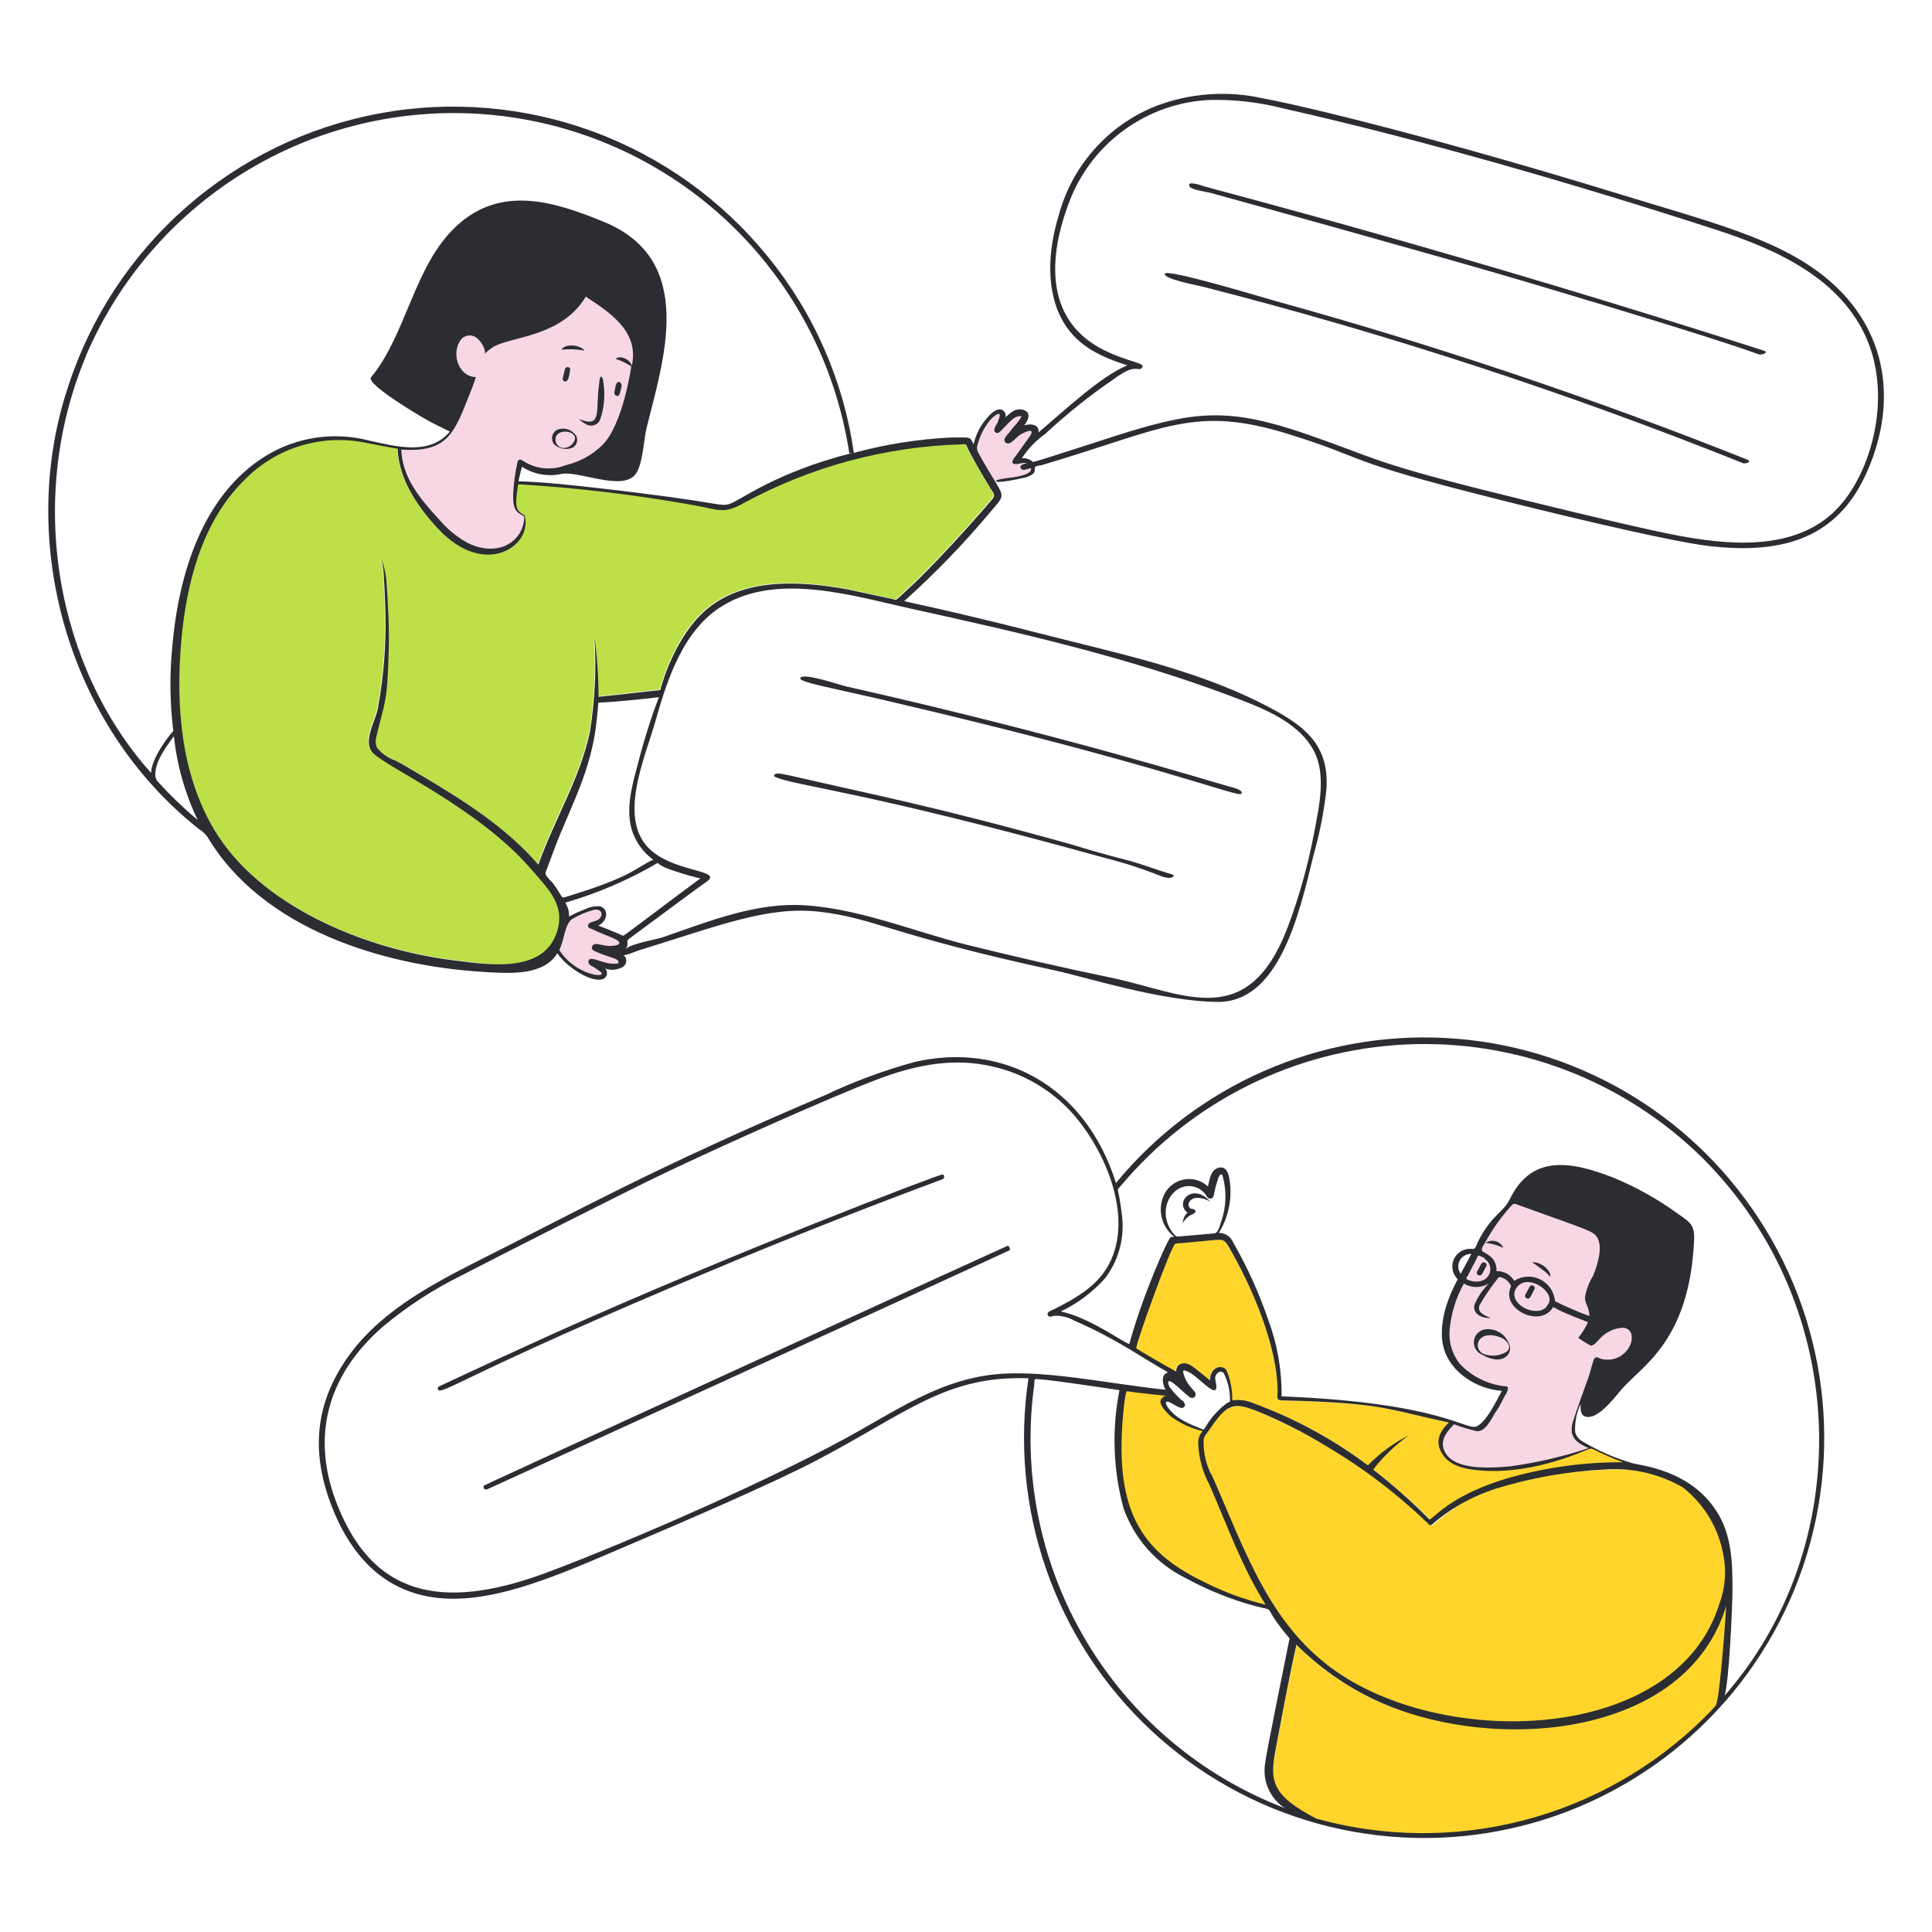 <?xml version="1.0" encoding="UTF-8"?> <svg xmlns="http://www.w3.org/2000/svg" width="145" height="145" viewBox="0 0 145 145" fill="none"><path d="M120.712 92.8L113.643 90.081L112.737 90.987L111.83 91.894L110.924 93.706L109.655 95.881L108.93 97.512L108.387 99.506L108.568 101.137L109.474 102.587L110.38 103.312L111.649 104.037L112.918 104.219L111.83 106.212L110.924 107.3L108.93 106.756L107.843 107.662L108.205 109.475L111.649 110.744L119.805 108.931L118.537 108.206L118.174 107.662V106.394L118.718 105.125L119.08 105.306L123.249 100.956L120.712 92.8Z" fill="#F7D7E4"></path><path d="M46.219 21.206C42.473 21.991 34.873 23.635 34.438 23.925L33.532 27.006L34.075 31.719L33.713 32.444L32.988 33.169L31.9 33.531L30.813 33.712L29.907 33.531L29.725 33.712L30.631 37.519L35.706 41.869L38.788 41.144L39.875 38.606L38.788 36.975L38.969 34.619L39.875 35.162L41.507 35.344L46.219 34.981L48.938 25.737L46.219 21.206Z" fill="#F7D7E4"></path><path d="M73.589 32.444L73.226 33.712L74.495 36.25L74.857 36.069L75.945 35.887L77.214 35.706L77.576 35.344V34.981L77.032 34.619L76.489 34.437L76.67 34.075L77.576 32.987L77.757 32.262L77.395 32.081H76.489L77.032 31.537V31.175L76.67 30.994H76.307L75.945 31.175L75.039 31.9L75.22 31.356L75.039 30.994H74.676L73.951 31.719L73.589 32.444Z" fill="#F7D7E4"></path><path d="M43.682 68.512L42.414 69.056L42.051 70.325L41.87 71.412L43.139 72.681L44.589 73.406L45.314 73.225V72.862V72.5L45.857 72.681L46.582 72.319V71.956V71.412L46.764 70.506L44.407 69.419H44.589L45.132 68.875L45.314 68.512L44.951 68.15L43.682 68.512Z" fill="#F7D7E4"></path><path d="M74.288 36.61C74.425 36.828 74.679 37.089 74.498 37.335C74.317 37.581 70.938 41.489 68.553 43.751C68.517 43.795 67.263 44.969 67.212 44.977C67.126 44.981 67.041 44.964 66.965 44.926C66.82 44.889 64.341 44.367 63.601 44.201C59.976 43.541 55.721 43.302 52.9 45.774C50.725 47.673 49.703 50.958 49.514 51.748C48.724 51.835 46.614 52.081 44.874 52.255C44.873 50.772 44.774 49.289 44.577 47.819C44.719 50.175 44.602 52.541 44.229 54.873C43.504 58.36 41.569 61.456 40.358 64.856C37.907 62.029 34.724 60.02 31.535 58.135C30.904 57.766 30.28 57.374 29.635 57.041C29.101 56.858 28.627 56.532 28.265 56.098C28.033 55.714 28.214 55.206 28.308 54.807C28.801 52.691 29.033 52.778 29.128 48.688C29.178 46.992 29.07 45.179 28.946 43.44C28.882 42.87 28.74 42.311 28.526 41.779C28.779 42.555 28.765 43.229 28.866 45.455C28.967 48.044 28.777 50.636 28.301 53.184C28.127 54.083 27.148 55.641 27.939 56.468C28.953 57.548 35.885 60.622 39.828 65.211C41.032 66.618 42.659 67.962 42.05 69.963C41.035 73.312 36.349 72.309 33.746 72.004C27.351 71.156 19.471 68.01 16.012 62.203C13.504 57.961 13.141 52.799 13.562 48.043C13.946 43.693 15.135 39.06 18.34 35.943C19.502 34.763 20.942 33.893 22.528 33.413C24.114 32.933 25.794 32.858 27.416 33.195C28.236 33.34 28.634 33.449 29.802 33.638C29.867 35.907 31.324 38.053 32.883 39.699C36.377 43.382 39.908 40.924 39.343 38.698C39.343 38.64 39.343 38.626 39.278 38.596C39.153 38.544 39.04 38.467 38.944 38.372C38.755 38.198 38.676 37.973 38.705 37.422C38.725 37.103 38.764 36.786 38.821 36.472C38.821 36.32 38.821 36.313 38.987 36.313C43.379 36.584 47.751 37.109 52.081 37.886C53.937 38.227 54.256 38.568 55.793 37.705C60.812 34.984 66.399 33.479 72.106 33.311C72.209 33.293 72.314 33.293 72.417 33.311C72.49 33.347 72.519 33.449 72.548 33.522C72.787 34.08 73.722 35.697 74.288 36.603V36.61Z" fill="#BDDF48"></path><path d="M88.163 93.33C88.315 93.293 88.473 93.279 88.63 93.286L91.169 93.047C91.745 92.996 91.898 93.047 92.183 93.533C93.92 96.482 95.912 101.057 95.89 104.506C95.89 104.702 95.787 105.036 96.05 105.087C96.313 105.138 96.43 105.087 99.115 105.203C104.011 105.457 104.587 105.857 108.826 106.772C108.024 107.549 107.754 108.318 108.396 109.226C109.038 110.134 110.286 110.308 111.315 110.381C114.731 110.381 119.115 108.761 119.422 108.696C119.531 108.696 119.611 108.732 119.72 108.776C120.454 109.142 121.207 109.469 121.975 109.756C119.132 109.745 116.302 110.121 113.562 110.875C108.834 112.196 107.571 114.128 107.36 114.055C106.026 112.715 104.449 111.354 102.95 110.2C103.715 109.222 103.389 109.472 104.4 108.75C103.286 109.309 103.654 109.04 102.778 109.923C102.697 110.003 102.734 109.989 102.632 109.923C102.514 109.862 102.406 109.783 102.311 109.691C99.788 107.867 97.023 106.401 94.095 105.334C93.585 105.106 93.021 105.026 92.468 105.101C92.481 104.316 92.326 103.536 92.015 102.814C91.629 102.342 90.753 102.669 90.789 103.605C89.476 102.545 89.396 102.48 89.17 102.393C88.71 102.197 88.199 102.393 88.236 102.945C87.864 102.749 85.244 101.26 85.215 101.187C85.149 100.919 87.827 93.511 88.163 93.33ZM87.363 104.944C86.691 105.307 87.803 106.183 88.088 106.394C88.78 106.885 89.471 107.208 90.3 107.397C90.174 107.54 90.138 107.662 90.082 107.844C90.025 108.025 90.058 108.38 90.082 108.569C90.141 109.615 90.364 110.504 90.862 111.428C92.322 114.768 93.888 117.994 94.978 120.46C93.393 120.082 91.857 119.522 90.403 118.79C85.959 116.662 83.734 113.867 84.15 107.135C84.15 106.939 84.457 104.313 84.639 104.298C84.69 104.298 85.157 104.371 85.369 104.4C88.156 104.734 87.641 104.851 87.377 104.9L87.363 104.944ZM90.862 110.664C90.471 109.872 90.278 108.997 90.3 108.115C90.3 107.832 90.454 107.723 90.877 107.113C92.125 105.305 92.635 105.283 94.233 105.871C96.11 106.625 97.918 107.536 99.64 108.594C102.444 110.246 105.04 112.223 107.374 114.484C107.513 114.527 107.535 114.433 108.009 114.055C109.303 113.035 110.803 111.97 112.375 111.469C115.059 110.643 117.805 110.44 120.61 110.301C122.662 110.152 124.711 110.62 126.491 111.644C128.047 112.852 129.118 114.572 129.512 116.495C129.81 117.787 129.724 119.137 129.264 120.38C126.112 130.547 109.563 131.353 100.881 125.856C95.35 122.363 93.511 116.532 90.877 110.62L90.862 110.664ZM128.994 128.035C128.707 128.37 128.403 128.69 128.082 128.993C124.299 132.702 119.6 135.354 114.46 136.68C109.319 138.006 103.918 137.959 98.801 136.545C95.372 134.752 95.284 133.699 95.766 131.208C96.247 128.717 96.7 126.168 97.312 123.474C99.071 125.22 101.123 126.645 103.376 127.686C112.132 131.68 125.606 127.237 129.775 119.987C129.594 119.775 129.322 127.323 129.009 127.991L128.994 128.035Z" fill="#FFD52C"></path><path d="M131.991 91.444C129.419 87.506 125.957 84.229 121.885 81.877C117.812 79.525 113.243 78.165 108.547 77.906C103.851 77.647 99.16 78.496 94.854 80.386C90.547 82.276 86.746 85.152 83.757 88.783C81.408 81.367 75.115 78.198 68.633 79.706C66.329 80.338 64.085 81.17 61.927 82.193C48.964 87.703 43.345 90.893 35.827 94.656C32.158 96.519 28.272 98.6 25.902 102.145C23.531 105.69 23.4 109.308 24.959 113.209C26.641 117.414 29.57 120.031 34.138 119.987C38.248 119.944 42.838 117.812 47.739 115.724C51.146 114.274 57.889 111.374 61.173 109.663C68.097 106.038 70.968 103.225 77.188 103.443C76.463 108.257 76.919 113.175 78.517 117.773C80.115 122.372 82.807 126.513 86.361 129.84C89.915 133.167 94.224 135.58 98.918 136.871C103.612 138.162 108.55 138.292 113.305 137.251C118.061 136.21 122.492 134.028 126.217 130.894C129.942 127.759 132.849 123.766 134.688 119.259C136.526 114.751 137.242 109.864 136.772 105.019C136.302 100.173 134.661 95.514 131.991 91.444ZM75.347 103.095C71.374 103.312 68.416 105.132 64.689 107.264C58.563 110.773 47.289 115.666 41.293 117.928C33.898 120.727 28.243 120.285 25.343 113.013C23.299 107.938 24.502 103.269 28.715 99.586C30.543 98.055 32.548 96.75 34.689 95.7C37.139 94.424 47.26 89.284 49.914 88.029C53.792 86.173 62.188 82.396 65.864 81.004C68.459 80.018 71.207 79.409 73.984 79.938C76.384 80.37 78.585 81.553 80.269 83.317C82.705 85.927 84.677 90.357 83.677 93.771C83.003 96.091 81.284 97.157 79.16 98.237C79.001 98.317 78.544 98.433 78.631 98.68C78.718 98.926 78.972 98.774 79.146 98.752C79.652 98.732 80.154 98.853 80.596 99.1C83.923 100.55 85.591 101.841 87.672 103.001C87.084 103.138 87.258 103.943 87.483 104.306C83.126 103.827 78.856 102.906 75.347 103.095ZM88.208 93.344C88.36 93.307 88.516 93.292 88.672 93.3L91.195 93.061C91.768 93.01 91.92 93.061 92.203 93.547C93.928 96.49 95.908 101.058 95.886 104.501C95.886 104.697 95.784 105.031 96.045 105.081C96.306 105.132 96.422 105.081 99.09 105.197C103.955 105.451 104.528 105.85 108.74 106.763C107.943 107.539 107.674 108.308 108.312 109.214C108.95 110.12 110.19 110.294 111.212 110.367C115.243 110.671 119.05 108.786 119.354 108.721C119.463 108.721 119.456 108.721 119.564 108.764C120.294 109.13 121.041 109.456 121.805 109.743C118.98 109.731 116.168 110.107 113.445 110.86C108.747 112.179 107.493 114.108 107.283 114.035C105.958 112.696 104.546 111.447 103.056 110.294C103.816 109.318 104.712 108.456 105.717 107.735C104.61 108.293 103.601 109.028 102.73 109.91C102.65 109.99 102.686 109.975 102.585 109.91C102.468 109.848 102.361 109.77 102.266 109.678C99.759 107.857 97.012 106.393 94.102 105.328C93.596 105.101 93.036 105.02 92.486 105.096C92.499 104.311 92.345 103.533 92.036 102.812C91.652 102.341 90.782 102.667 90.818 103.602C89.513 102.544 89.433 102.479 89.209 102.392C88.752 102.196 88.244 102.392 88.281 102.943C87.911 102.747 85.308 101.261 85.279 101.188C85.214 100.92 87.875 93.525 88.208 93.344ZM88.092 92.619C86.91 91.169 87.628 89.385 88.817 89.073C89.15 88.981 89.503 89.002 89.822 89.134C90.141 89.265 90.408 89.499 90.579 89.798C90.606 89.856 90.651 89.902 90.708 89.93C90.765 89.957 90.829 89.965 90.891 89.951C91.188 89.878 91.036 89.537 91.413 88.501C91.413 88.414 91.529 88.153 91.645 88.138C91.761 88.124 91.761 88.269 91.782 88.334C92.075 89.446 92.027 90.62 91.645 91.705C91.384 92.619 91.239 92.553 91.05 92.575C90.862 92.597 90.238 92.64 88.418 92.807C88.244 92.8 88.223 92.749 88.092 92.59V92.619ZM113.025 104.052C111.711 103.924 110.487 103.33 109.574 102.377C109.005 101.665 108.725 100.764 108.791 99.854C108.896 98.617 109.262 97.416 109.864 96.331C110.147 96.503 110.472 96.594 110.803 96.594C111.134 96.594 111.459 96.503 111.742 96.331C111.272 96.789 110.902 97.34 110.654 97.947C110.524 98.672 111.292 98.955 111.887 98.919C111.488 98.752 110.828 98.52 111.038 97.962C111.455 97.241 111.925 96.553 112.445 95.903C112.525 95.838 112.503 95.838 112.612 95.859C112.79 95.898 112.956 95.979 113.095 96.097C113.234 96.214 113.342 96.364 113.409 96.534C113.409 96.592 113.337 96.606 113.286 96.903C112.996 98.419 115.628 99.571 116.527 98.158C116.527 98.078 116.577 98.063 116.635 98.158C116.918 98.158 116.171 98.078 119.18 99.231C118.993 99.653 118.749 100.048 118.455 100.405C118.757 100.626 119.074 100.825 119.405 101C119.746 100.949 120.021 100.449 120.275 100.275C120.686 99.905 121.209 99.685 121.761 99.651C122.486 99.651 122.595 100.376 122.356 100.934C122.173 101.351 121.844 101.686 121.432 101.877C121.019 102.068 120.551 102.101 120.115 101.971C119.659 101.746 119.659 101.819 119.39 102.798C119.187 103.581 118.832 104.327 118.107 106.531C117.979 106.846 117.932 107.187 117.969 107.525C118.129 108.25 118.861 108.496 119.231 108.685C117.324 109.316 115.363 109.772 113.373 110.048C111.633 110.207 108.878 110.352 108.349 108.75C108.088 107.938 108.747 107.3 109.124 106.894C109.674 107.099 110.236 107.271 110.806 107.409C111.531 107.496 111.974 106.372 112.3 105.908C112.626 105.444 112.807 104.958 113.083 104.516C113.17 104.248 113.257 104.081 113.025 104.023V104.052ZM118.955 97.375C118.955 97.897 119.26 98.02 119.289 98.774C118.417 98.452 117.563 98.084 116.73 97.672C116.704 97.622 116.689 97.568 116.686 97.512C116.637 97.184 116.506 96.872 116.306 96.607C116.106 96.342 115.842 96.13 115.54 95.993C115.237 95.855 114.905 95.796 114.573 95.819C114.242 95.843 113.921 95.949 113.641 96.128C113.508 95.896 113.314 95.706 113.08 95.579C112.846 95.451 112.581 95.39 112.314 95.403C112.365 94.293 111.379 94.061 111.249 93.895C111.118 93.728 111.365 93.431 111.473 93.235C112.013 92.243 112.67 91.321 113.431 90.487C113.576 90.328 113.648 90.32 113.815 90.386C119.166 92.321 119.521 92.365 119.847 92.829C120.333 93.554 119.898 94.946 119.572 95.729C119.272 96.227 119.063 96.774 118.955 97.346V97.375ZM116.055 98.1C115.28 98.89 113.308 97.94 113.706 96.853C113.791 96.634 113.95 96.452 114.156 96.339C114.361 96.226 114.6 96.19 114.83 96.236C115.548 96.287 116.824 97.28 116.07 98.042L116.055 98.1ZM111.415 94.475C111.557 94.561 111.672 94.684 111.749 94.831C111.825 94.977 111.861 95.142 111.851 95.308C111.842 95.473 111.787 95.632 111.694 95.769C111.6 95.906 111.472 96.015 111.321 96.084C111.131 96.16 110.926 96.195 110.721 96.186C110.516 96.178 110.315 96.125 110.132 96.033C110.052 95.99 110.052 96.033 110.06 95.939C110.067 95.845 110.125 95.801 110.154 95.751C110.379 95.316 110.603 94.873 110.835 94.438C110.861 94.361 110.898 94.288 110.944 94.221C111.114 94.272 111.277 94.343 111.43 94.431L111.415 94.475ZM109.632 95.606C109.526 95.463 109.462 95.294 109.449 95.117C109.435 94.939 109.473 94.762 109.556 94.606C109.64 94.449 109.767 94.319 109.921 94.232C110.076 94.144 110.252 94.103 110.429 94.112C110.197 94.562 109.907 95.062 109.646 95.562L109.632 95.606ZM119.586 102.058V102.022C119.586 102.022 119.622 102 119.622 102.015L119.586 102.058ZM88.701 105.11C88.363 104.804 88.055 104.467 87.78 104.103C87.737 104.023 87.621 103.755 87.701 103.668C87.889 103.486 89.049 104.762 89.346 104.893C89.386 104.912 89.431 104.921 89.475 104.919C89.519 104.917 89.562 104.904 89.601 104.882C89.639 104.86 89.672 104.829 89.695 104.792C89.719 104.755 89.734 104.712 89.738 104.668C89.738 104.487 89.564 104.349 89.462 104.219C89.174 103.908 88.958 103.536 88.832 103.131C88.788 102.95 88.745 102.812 88.962 102.87C89.644 103.059 90.55 104.161 91.028 104.32C91.507 104.48 91.181 103.595 91.202 103.414C91.202 103.117 91.587 102.747 91.848 103.066C92.176 103.722 92.336 104.45 92.312 105.183C92.236 105.234 92.156 105.277 92.072 105.313C91.408 105.811 90.853 106.441 90.441 107.162C90.34 107.3 90.369 107.314 90.18 107.242C89.288 106.879 88.172 106.452 87.614 105.567C87.519 105.408 87.382 105.118 87.701 105.212C88.02 105.306 88.534 105.777 88.81 105.64C89.085 105.502 88.839 105.197 88.716 105.067L88.701 105.11ZM87.316 104.849C86.649 105.212 87.686 106.162 87.969 106.372C88.657 106.863 89.436 107.213 90.26 107.401C90.134 107.544 90.04 107.711 89.984 107.892C89.928 108.073 89.911 108.264 89.934 108.453C89.992 109.498 90.279 110.517 90.775 111.44C92.225 114.775 93.182 117.537 94.98 120.43C93.405 120.052 91.879 119.492 90.434 118.762C86.019 116.638 83.807 113.847 84.221 107.126C84.221 106.93 84.409 104.429 84.59 104.414C84.641 104.414 85.105 104.487 85.315 104.516C88.085 104.849 87.534 104.697 87.331 104.806L87.316 104.849ZM90.891 110.649C90.502 109.859 90.31 108.985 90.332 108.105C90.332 107.822 90.485 107.713 90.905 107.104C92.145 105.299 92.652 105.277 94.24 105.864C96.105 106.617 97.902 107.527 99.612 108.583C102.398 110.231 104.978 112.205 107.297 114.463C107.435 114.506 107.457 114.412 107.928 114.035C109.214 113.016 110.673 112.238 112.235 111.737C114.902 110.913 117.661 110.426 120.449 110.287C122.487 110.138 124.523 110.605 126.292 111.628C127.838 112.833 128.902 114.551 129.294 116.471C129.59 117.761 129.504 119.108 129.047 120.35C125.915 130.5 109.472 131.305 100.845 125.816C95.349 122.329 93.522 116.507 90.905 110.606L90.891 110.649ZM77.63 103.805C77.63 103.747 77.63 103.537 77.674 103.515C77.833 103.399 82.821 104.153 84.018 104.335C83.435 107.272 83.54 110.304 84.322 113.194C85.128 115.492 86.809 117.378 88.998 118.443C90.662 119.354 92.429 120.063 94.262 120.553C95.966 120.988 94.501 120.285 96.785 122.967C96.596 123.931 95.052 131.471 94.965 132.247C94.839 132.901 94.909 133.578 95.167 134.192C95.425 134.807 95.859 135.33 96.415 135.698C90.129 133.292 84.847 128.821 81.436 123.018C78.026 117.215 76.689 110.425 77.645 103.762L77.63 103.805ZM128.779 127.991C128.494 128.326 128.191 128.645 127.873 128.948C124.114 132.652 119.445 135.299 114.338 136.622C109.23 137.946 103.863 137.9 98.779 136.488C95.371 134.698 95.284 133.646 95.763 131.16C96.241 128.673 96.691 126.128 97.3 123.438C99.047 125.181 101.086 126.604 103.324 127.643C112.024 131.631 126.524 130.507 129.555 120.531C129.569 120.56 129.105 127.281 128.794 127.948L128.779 127.991ZM129.432 127.266C129.772 126.273 130.026 120.459 130.026 119.291C130.026 117.276 129.975 115.246 128.873 113.491C126.851 110.236 123.001 109.99 122.435 109.794C121.166 109.416 119.949 108.882 118.81 108.206C118.666 108.133 118.539 108.031 118.437 107.906C118.334 107.781 118.259 107.637 118.216 107.481C118.18 106.752 118.322 106.026 118.629 105.364C118.629 105.705 118.578 106.169 118.955 106.307C119.862 106.626 121.087 105.002 121.689 104.291C123.189 102.522 126.764 100.731 127.141 93.17C127.206 91.952 126.909 91.77 125.93 91.096C124.429 90.003 122.803 89.093 121.087 88.385C117.636 87.029 114.881 86.775 113.308 90.009C112.822 91.016 111.959 91.147 110.915 93.206C110.843 93.358 110.785 93.641 110.618 93.728C110.531 93.738 110.444 93.738 110.357 93.728C110.102 93.722 109.851 93.789 109.634 93.922C109.416 94.055 109.242 94.248 109.131 94.477C109.02 94.706 108.978 94.963 109.009 95.216C109.04 95.468 109.143 95.707 109.306 95.903L109.4 96.012C109.4 96.084 107.993 98.346 108.24 100.586C108.486 102.827 110.741 104.255 112.72 104.385C112.235 105.292 111.517 106.742 110.835 107.046C110.023 107.409 108.291 105.277 96.183 104.799C96.211 102.839 95.871 100.891 95.183 99.057C94.497 97.043 93.618 95.101 92.558 93.257C92.471 93.04 92.32 92.856 92.126 92.726C91.932 92.597 91.704 92.529 91.471 92.532C92.153 91.437 92.452 90.146 92.319 88.863C92.275 88.414 92.181 87.5 91.507 87.631C90.833 87.761 90.782 88.573 90.659 89.044C90.43 88.832 90.157 88.674 89.86 88.581C89.562 88.489 89.248 88.464 88.94 88.509C88.631 88.555 88.337 88.669 88.079 88.843C87.82 89.017 87.605 89.247 87.447 89.516C87.142 90.055 87.043 90.686 87.168 91.293C87.294 91.9 87.635 92.44 88.128 92.814C88.037 92.814 87.947 92.829 87.86 92.858C87.635 92.981 85.685 97.411 84.757 100.876C84.105 100.637 81.763 98.89 79.617 98.426C80.868 97.829 81.989 96.992 82.916 95.961C83.892 94.698 84.363 93.115 84.235 91.524C84.165 90.768 84.049 90.018 83.887 89.276C83.954 89.176 84.032 89.084 84.119 89.001C86.755 85.852 90.016 83.283 93.694 81.457C97.372 79.631 101.389 78.587 105.491 78.391C109.594 78.195 113.692 78.851 117.528 80.317C121.364 81.784 124.854 84.03 127.779 86.913C139.103 98.237 139.197 116.109 129.446 127.245L129.432 127.266ZM43.867 26.31C43.555 25.89 42.417 25.745 42.142 26.245C42.717 26.185 43.298 26.207 43.867 26.31ZM43.961 31.82C44.051 31.881 44.154 31.921 44.261 31.937C44.368 31.953 44.478 31.944 44.581 31.912C44.685 31.88 44.78 31.825 44.86 31.752C44.94 31.678 45.002 31.587 45.042 31.487C45.346 30.604 45.431 29.661 45.288 28.739C45.288 28.543 45.216 28.268 45.114 28.268C45.013 28.268 44.991 28.594 44.969 28.775C44.824 29.812 44.875 30.617 44.788 31.073C44.657 31.675 44.389 31.798 43.461 31.458C43.605 31.607 43.775 31.73 43.961 31.82ZM42.403 27.709C42.229 28.391 42.2 28.434 42.258 28.529C42.381 28.746 42.606 28.579 42.656 28.413C42.724 28.175 42.77 27.933 42.794 27.688C42.78 27.645 42.753 27.608 42.716 27.583C42.679 27.558 42.635 27.546 42.59 27.548C42.545 27.551 42.503 27.568 42.469 27.597C42.435 27.626 42.412 27.666 42.403 27.709ZM46.506 29.565C46.568 29.368 46.619 29.167 46.658 28.964C46.658 28.768 46.463 28.529 46.296 28.746C46.227 28.852 46.187 28.975 46.18 29.101C46.142 29.231 46.117 29.365 46.107 29.5C46.122 29.725 46.455 29.812 46.506 29.565ZM42.975 33.596C43.07 33.545 43.15 33.472 43.209 33.382C43.269 33.293 43.305 33.19 43.315 33.083C43.325 32.977 43.308 32.869 43.267 32.77C43.225 32.671 43.16 32.584 43.077 32.516C42.912 32.345 42.697 32.23 42.463 32.187C42.229 32.144 41.987 32.175 41.772 32.277C41.684 32.331 41.609 32.403 41.552 32.489C41.495 32.574 41.456 32.671 41.439 32.772C41.422 32.874 41.426 32.978 41.453 33.078C41.479 33.177 41.526 33.27 41.591 33.35C41.775 33.517 42.002 33.629 42.247 33.673C42.492 33.717 42.745 33.69 42.975 33.596ZM41.721 32.777C42.047 32.052 43.577 32.444 43.048 33.19C42.96 33.341 42.828 33.462 42.67 33.537C42.513 33.612 42.336 33.638 42.163 33.611C42.078 33.587 41.999 33.546 41.931 33.491C41.862 33.435 41.805 33.367 41.764 33.288C41.723 33.211 41.697 33.125 41.69 33.037C41.683 32.949 41.693 32.861 41.721 32.777Z" fill="#2B2D32"></path><path d="M114.999 94.75C115.251 94.906 115.494 95.078 115.724 95.265C115.965 95.421 116.179 95.617 116.354 95.845C116.434 95.272 115.499 94.642 114.999 94.75ZM111.504 93.279C111.964 93.331 112.412 93.458 112.831 93.656C112.777 93.535 112.698 93.429 112.599 93.343C112.499 93.256 112.382 93.193 112.256 93.157C112.129 93.121 111.996 93.113 111.866 93.134C111.737 93.155 111.613 93.205 111.504 93.279ZM114.803 96.57C114.491 97.165 114.44 97.201 114.462 97.295C114.47 97.335 114.49 97.372 114.519 97.401C114.548 97.43 114.585 97.45 114.625 97.458C114.665 97.467 114.706 97.463 114.744 97.449C114.782 97.434 114.815 97.408 114.839 97.375C114.919 97.245 114.989 97.109 115.049 96.969C115.1 96.867 115.202 96.744 115.18 96.628C115.172 96.587 115.151 96.55 115.121 96.521C115.091 96.492 115.053 96.474 115.012 96.467C114.971 96.461 114.928 96.467 114.891 96.486C114.854 96.504 114.823 96.534 114.803 96.57ZM110.837 95.548C110.844 95.59 110.863 95.629 110.893 95.659C110.922 95.69 110.96 95.711 111.002 95.72C111.044 95.728 111.087 95.724 111.126 95.708C111.165 95.691 111.198 95.663 111.221 95.628C111.301 95.504 111.366 95.367 111.432 95.243C111.497 95.12 111.591 95.026 111.569 94.917C111.563 94.875 111.543 94.836 111.514 94.806C111.484 94.775 111.446 94.754 111.405 94.745C111.363 94.737 111.32 94.741 111.281 94.757C111.241 94.774 111.208 94.802 111.185 94.837C111.104 94.962 111.033 95.093 110.975 95.229C110.924 95.323 110.823 95.439 110.837 95.548ZM113.222 100.775C113.085 100.457 112.852 100.188 112.556 100.007C112.26 99.825 111.916 99.739 111.569 99.76C111.341 99.769 111.122 99.857 110.951 100.009C110.779 100.161 110.666 100.367 110.629 100.593C110.592 100.819 110.635 101.051 110.75 101.249C110.864 101.448 111.044 101.6 111.258 101.681C111.566 101.871 111.913 101.99 112.273 102.029C112.976 102.095 113.599 101.5 113.222 100.775ZM112.99 101.5C112.738 101.639 112.459 101.72 112.172 101.739C111.885 101.758 111.598 101.713 111.33 101.609C110.446 101.159 110.96 99.702 112.657 100.391C113.099 100.558 113.578 101.181 112.99 101.5ZM136.937 20.764C133.312 17.864 128.462 16.69 121.089 14.428C108.082 10.44 97.997 7.968 94.844 7.395C92.13 6.774 89.292 6.978 86.695 7.982C84.93 8.696 83.356 9.812 82.098 11.24C80.839 12.669 79.931 14.371 79.445 16.211C78.654 18.814 78.444 21.939 79.865 24.259C80.967 26.064 82.765 26.825 84.607 27.42C82.598 28.239 79.771 30.921 77.944 32.451C78.009 31.82 77.313 31.777 76.864 31.929C77.139 31.574 77.444 31.016 76.864 30.784C76.284 30.552 75.805 30.987 75.464 31.327C75.483 31.261 75.486 31.192 75.476 31.123C75.465 31.055 75.44 30.991 75.402 30.933C75.365 30.875 75.315 30.826 75.257 30.79C75.199 30.753 75.134 30.728 75.066 30.718C74.689 30.718 74.341 31.074 74.116 31.327C73.597 31.899 73.237 32.596 73.072 33.35C73.02 33.226 72.957 33.107 72.883 32.995C72.804 32.886 72.702 32.843 72.477 32.835C72.253 32.828 71.926 32.835 71.39 32.835C68.919 32.955 66.469 33.342 64.082 33.988C63.313 28.58 61.08 23.485 57.622 19.256C54.179 15.008 49.654 11.768 44.524 9.877C39.394 7.986 33.848 7.515 28.472 8.512C23.096 9.51 18.089 11.94 13.978 15.546C9.868 19.152 6.807 23.8 5.118 29C1.275 40.477 4.944 54.317 14.927 62.22C15.174 62.371 15.39 62.568 15.565 62.8C19.676 69.738 28.789 72.507 36.372 72.95C38.315 73.066 40.788 73.232 41.832 71.543C42.484 72.551 44.442 73.841 45.297 73.464C45.365 73.429 45.423 73.378 45.468 73.316C45.512 73.253 45.541 73.181 45.552 73.106C45.563 73.03 45.557 72.953 45.533 72.881C45.508 72.808 45.468 72.742 45.413 72.689C45.627 72.766 45.855 72.797 46.081 72.778C46.308 72.759 46.528 72.692 46.725 72.58C46.804 72.536 46.87 72.473 46.919 72.397C46.967 72.321 46.996 72.234 47.002 72.144C47.009 72.055 46.993 71.964 46.956 71.882C46.919 71.8 46.862 71.728 46.791 71.674C46.892 71.753 47.791 71.376 47.943 71.326C53.954 69.484 57.593 67.983 61.501 68.426C65.728 68.926 66.706 70.129 79.271 72.855C81.525 73.341 87.079 75.132 91.342 75.197C95.982 75.262 97.497 68.672 98.592 64.141C99.054 62.523 99.376 60.869 99.556 59.196C99.766 55.753 97.765 54.346 94.684 52.787C89.486 50.163 83.621 48.974 78.009 47.531C74.652 46.668 71.187 45.842 67.859 45.117C70.236 42.986 72.453 40.684 74.493 38.229C75.624 36.903 75.327 37.417 73.587 34.271C73.449 34.024 73.246 33.742 73.347 33.459C73.525 32.731 73.867 32.054 74.348 31.48C74.478 31.356 74.761 31.066 74.964 31.059C75.167 31.052 74.855 31.784 74.79 31.864C74.725 31.944 74.594 32.168 74.631 32.328C74.638 32.359 74.651 32.388 74.671 32.413C74.691 32.438 74.715 32.459 74.744 32.474C74.772 32.488 74.803 32.496 74.835 32.497C74.867 32.498 74.899 32.493 74.928 32.48C75.058 32.444 75.124 32.306 75.747 31.69C75.979 31.458 76.313 31.146 76.675 31.255C76.499 31.553 76.287 31.828 76.044 32.074L75.689 32.531C75.577 32.639 75.482 32.764 75.406 32.901C75.29 33.191 75.602 33.386 75.849 33.227C76.095 33.067 76.32 32.792 76.574 32.618C76.704 32.538 77.299 32.241 77.386 32.35C77.473 32.458 77.386 32.567 77.299 32.734L76.226 34.227C76.117 34.365 75.783 34.764 76.139 34.822C76.494 34.88 76.74 34.662 77.067 34.771C76.893 34.815 76.487 34.873 76.61 35.141C76.733 35.409 77.183 35.141 77.378 35.141C77.451 35.518 76.791 35.663 76.545 35.728C75.95 35.88 74.776 35.924 74.754 36.105C74.732 36.286 76.088 36.033 76.733 35.88C76.991 35.846 77.238 35.757 77.458 35.619C77.777 35.366 77.61 35.206 77.676 35.076C77.741 34.945 78.053 34.945 78.161 34.916C87.434 32.176 89.587 30.363 96.736 32.589C102.804 34.474 100.506 34.488 112.222 37.425C115.057 38.15 125.025 40.6 128.23 40.977C133.45 41.586 137.655 40.6 139.946 35.793C142.425 30.573 141.896 24.766 136.937 20.764ZM64.031 34.003H63.959C63.959 34.003 63.973 33.981 64.031 34.003ZM6.43 26.753C8.941 20.851 13.277 15.909 18.801 12.65C24.325 9.392 30.748 7.988 37.128 8.644C43.508 9.301 49.51 11.983 54.255 16.299C59 20.614 62.238 26.336 63.495 32.625C63.857 34.409 63.625 33.959 63.937 34.003C58.217 35.453 55.621 37.519 54.802 37.802C53.983 38.084 54.374 37.7 44.71 36.613C42.796 36.395 40.875 36.185 38.91 36.12C38.987 35.757 39.074 35.395 39.171 35.032C39.612 35.316 40.105 35.509 40.622 35.6C41.139 35.691 41.668 35.678 42.18 35.561C43.477 35.344 46.66 36.859 47.675 35.619C48.241 34.938 48.313 32.995 48.523 32.132C49.778 27.043 52.308 19.575 45.384 16.675C41.65 15.145 37.598 13.819 34.212 17.009C31.08 19.945 30.485 25.143 27.846 28.319C27.419 28.833 31.834 31.422 32.312 31.668C32.791 31.915 33.284 32.154 33.762 32.393C32.233 34.213 29.724 33.502 27.738 33.075C26.43 32.729 25.066 32.652 23.728 32.847C22.39 33.043 21.105 33.507 19.951 34.213C15.224 37.12 13.397 43.058 12.926 48.575C12.724 50.667 12.751 52.775 13.006 54.861C12.766 55.093 11.36 56.884 11.338 58.007C4.277 50.134 1.92 37.577 6.43 26.782V26.753ZM39.338 38.802C39.345 38.862 39.345 38.923 39.338 38.983C39.164 40.774 37.242 41.84 35.053 40.723C34.251 40.275 33.538 39.682 32.95 38.976C31.5 37.417 30.195 35.83 30.116 33.742C33.617 33.988 34.103 32.458 35.241 29.595C35.372 29.254 35.604 28.71 35.713 28.297C34.495 28.297 33.878 26.687 34.487 25.651C34.54 25.544 34.615 25.449 34.706 25.372C34.798 25.296 34.905 25.24 35.02 25.208C35.135 25.176 35.256 25.168 35.374 25.186C35.492 25.203 35.605 25.246 35.705 25.31C35.929 25.469 36.111 25.68 36.235 25.926C36.677 26.709 35.945 26.753 36.96 26.078C38.214 25.245 42.122 25.353 43.963 22.265C46.095 23.635 47.943 25.027 47.421 27.441C47.291 26.999 46.602 26.629 46.196 26.927C46.611 27.062 47.006 27.253 47.371 27.492V27.557C47.371 27.579 46.74 31.907 45.196 33.415C44.433 34.156 43.483 34.674 42.448 34.916C41.948 35.113 41.409 35.191 40.873 35.146C40.338 35.101 39.82 34.933 39.359 34.655C39.142 34.503 38.91 34.365 38.83 34.713C38.66 35.503 38.554 36.306 38.511 37.113C38.511 37.635 38.511 38.215 38.939 38.512L39.171 38.657C39.316 38.722 39.323 38.708 39.338 38.802ZM11.904 58.725C11.83 58.66 11.77 58.581 11.728 58.493C11.685 58.404 11.661 58.308 11.657 58.21C11.606 57.159 12.484 56.035 13.049 55.252C13.285 57.433 13.888 59.558 14.833 61.538C13.794 60.668 12.815 59.728 11.904 58.725ZM46.283 70.934C45.558 71.13 44.942 70.796 44.666 70.854C44.597 70.865 44.534 70.9 44.489 70.953C44.444 71.007 44.419 71.074 44.42 71.144C44.42 71.282 44.579 71.362 44.71 71.42C45.768 71.877 46.37 71.935 46.414 72.145C46.457 72.355 46.298 72.319 46.189 72.326C45.333 72.399 44.427 71.739 44.195 72.051C44.101 72.181 44.195 72.37 44.34 72.464C44.614 72.609 44.873 72.779 45.116 72.971C45.536 73.464 43.129 73.153 41.977 71.297C42.361 70.514 42.383 69.412 42.905 68.998C43.438 68.676 44.014 68.432 44.616 68.273C45.275 68.186 45.341 68.897 44.703 69.114C44.558 69.165 44.173 69.223 44.137 69.433C44.101 69.644 44.253 69.644 44.369 69.702C45.66 70.311 46.435 70.485 46.479 70.746C46.501 70.833 46.399 70.905 46.283 70.934ZM47.494 62.502C47.797 63.311 48.328 64.014 49.024 64.525C47.813 65.047 47.574 65.743 42.883 67.186C42.462 67.309 42.325 67.389 42.216 67.338C42.107 67.287 42.013 66.976 41.491 66.28C41.317 66.062 41.02 65.852 40.94 65.555C40.94 65.46 40.991 65.352 41.027 65.265C41.368 64.373 41.679 63.474 42.049 62.589C43.18 59.885 44.297 57.645 44.717 54.614C44.782 54.136 44.906 52.795 44.906 52.737C46.356 52.671 48.11 52.483 49.451 52.323C48.824 53.983 48.291 55.678 47.856 57.398C47.436 58.95 46.892 60.9 47.494 62.502ZM46.827 70.195C46.667 70.267 47.059 70.289 44.906 69.47C45.71 69.049 45.631 68.15 45.014 68.02C44.623 67.994 44.233 68.074 43.883 68.252C41.962 68.977 43.158 69.056 42.433 67.744C44.858 67.04 47.186 66.039 49.364 64.764C49.64 65.025 49.959 65.199 51.88 65.758C51.996 65.758 52.525 65.975 52.605 65.895C50.423 67.498 46.994 70.122 46.827 70.195ZM68.338 45.675C76.421 47.451 84.541 49.3 92.263 52.2C94.532 53.063 97.338 54.049 98.577 56.296C99.578 58.116 98.983 60.61 98.621 62.539C98.171 64.912 97.521 67.243 96.678 69.506C93.647 77.539 88.87 74.523 83.36 73.37C79.749 72.621 76.158 71.802 72.586 70.912C68.403 69.868 64.089 68.012 59.746 67.918C56.295 67.875 52.924 69.252 49.799 70.325C49.074 70.572 47.494 70.767 46.899 71.246C46.989 71.173 47.055 71.074 47.088 70.963V70.63C47.088 70.514 47.356 70.354 47.472 70.267C49.053 69.093 52.663 66.417 52.902 66.265C54.476 65.294 50.988 65.54 48.98 63.923C46.225 61.69 48.386 56.949 49.169 54.201C50.068 51.018 51.278 47.205 54.309 45.421C58.412 42.971 64.017 44.718 68.338 45.675ZM74.333 36.649C74.471 36.866 74.725 37.127 74.544 37.374C74.362 37.62 70.984 41.528 68.599 43.79C68.562 43.834 67.308 45.008 67.257 45.015C67.172 45.02 67.087 45.003 67.011 44.965C66.866 44.928 64.386 44.406 63.647 44.24C60.022 43.58 55.766 43.341 52.946 45.813C50.771 47.712 49.749 50.997 49.56 51.787C48.77 51.874 46.66 52.12 44.92 52.294C44.919 50.81 44.82 49.328 44.623 47.857C44.765 50.214 44.648 52.58 44.275 54.912C43.55 58.399 41.614 61.495 40.403 64.895C37.953 62.067 34.77 60.059 31.58 58.174C30.949 57.804 30.326 57.413 29.681 57.079C29.146 56.896 28.672 56.57 28.31 56.137C28.078 55.753 28.26 55.245 28.354 54.846C28.847 52.729 29.079 52.816 29.173 48.727C29.224 47.031 29.115 45.218 28.992 43.478C28.927 42.908 28.786 42.35 28.571 41.818C28.825 42.594 28.811 43.268 28.912 45.494C29.012 48.083 28.823 50.675 28.347 53.222C28.173 54.121 27.194 55.68 27.984 56.507C28.999 57.587 35.93 60.661 39.874 65.25C41.078 66.657 42.433 67.867 41.824 69.868C40.809 73.218 36.394 72.348 33.791 72.043C27.397 71.195 19.516 68.049 16.058 62.241C13.549 58 13.187 52.838 13.607 48.082C13.992 43.732 15.181 39.099 18.385 35.982C19.548 34.802 20.988 33.932 22.574 33.452C24.159 32.972 25.84 32.897 27.462 33.234C28.281 33.379 28.68 33.488 29.847 33.676C29.913 35.946 31.37 38.092 32.929 39.737C36.423 43.42 39.954 40.963 39.388 38.737C39.388 38.679 39.388 38.664 39.323 38.635C39.199 38.582 39.085 38.506 38.99 38.411C38.801 38.237 38.721 38.012 38.75 37.461C38.771 37.142 38.81 36.825 38.866 36.511C38.866 36.359 38.866 36.352 39.033 36.352C43.424 36.623 47.796 37.148 52.127 37.925C53.983 38.266 54.302 38.606 55.839 37.744C60.857 35.023 66.445 33.518 72.151 33.35C72.254 33.332 72.36 33.332 72.463 33.35C72.535 33.386 72.564 33.488 72.593 33.56C72.833 34.119 73.768 35.735 74.333 36.642V36.649ZM137.553 38.505C134.371 41.405 129.513 40.919 125.301 40.071C122.212 39.455 114.491 37.562 111.432 36.794C102.804 34.619 103.203 34.358 98.034 32.574C92.342 30.617 89.856 30.842 84.65 32.422C83.548 32.756 77.951 34.597 77.596 34.662C77.494 34.662 77.494 34.662 77.415 34.59C77.207 34.435 76.947 34.365 76.69 34.394C77.158 33.674 77.758 33.049 78.459 32.553C80.082 31.044 81.817 29.66 83.65 28.413C83.954 28.179 84.282 27.978 84.628 27.811C85.295 27.536 85.477 27.811 85.658 27.644C86.122 27.209 84.817 27.26 82.809 26.252C78.669 24.164 78.553 19.807 80.133 15.472C80.913 13.219 82.353 11.254 84.266 9.832C86.178 8.409 88.475 7.595 90.856 7.497C92.704 7.468 94.547 7.685 96.337 8.142C106.864 10.52 118.435 13.884 128.81 17.248C133.457 18.756 138.177 20.938 140.12 25.477C142.063 30.015 140.337 35.953 137.553 38.498V38.505ZM89.544 91.111C89.667 91.06 89.827 90.915 89.653 90.792C89.479 90.669 89.406 90.792 89.29 90.64C89.036 90.328 89.348 90.009 89.66 89.915C90.064 89.868 90.471 89.963 90.813 90.183C90.088 89.291 89.123 89.458 88.848 90.081C88.774 90.243 88.762 90.426 88.814 90.596C88.866 90.765 88.979 90.91 89.131 91.002C89.021 91.105 88.932 91.228 88.87 91.365C88.807 91.501 88.773 91.649 88.768 91.8C88.937 91.485 89.212 91.241 89.544 91.111Z" fill="#2B2D32"></path><path d="M132.362 26.31C109.561 18.988 92.784 14.66 90.37 13.985C90.174 13.927 89.065 13.507 89.275 13.985C89.384 14.246 90.602 14.406 90.834 14.471C91.436 14.631 108.887 19.466 114.621 21.177C132.297 26.434 131.862 26.637 132.123 26.608C132.188 26.629 132.833 26.463 132.362 26.31ZM131.115 34.488C119.537 29.875 107.713 25.901 95.699 22.584C94.974 22.388 87.586 20.141 87.427 20.539C87.267 20.938 89.95 21.431 90.276 21.518C104.085 25.046 117.648 29.478 130.876 34.786C130.934 34.8 131.579 34.677 131.115 34.488ZM60.08 50.859C59.797 51.178 62.255 51.584 66.467 52.57C86.767 57.304 92.9 59.863 93.154 59.581C93.408 59.298 92.429 59.073 92.226 59.022C90.581 58.566 79.626 55.151 63.516 51.519C63.016 51.41 60.399 50.496 60.08 50.859ZM87.949 65.613C87.122 65.402 85.593 64.801 84.396 64.503C83.055 64.17 81.728 63.778 80.394 63.372C70.179 60.523 65.633 59.668 59.282 58.203C58.615 58.051 57.999 57.935 58.13 58.29C59.703 59.015 64.422 59.254 82.997 64.409C84.388 64.761 85.754 65.204 87.086 65.736C87.315 65.835 87.561 65.887 87.811 65.888C88.166 65.816 88.144 65.663 87.949 65.613ZM53.577 95.28C59.377 92.844 65.293 90.524 70.745 88.501C70.889 88.443 70.918 88.204 70.745 88.146C70.57 88.088 54.961 94.054 41.433 100.137C38.62 101.411 35.817 102.704 33.023 104.016C32.936 104.059 32.842 104.096 32.856 104.212C32.943 104.922 34.364 103.298 53.577 95.28ZM75.566 93.525C74.341 94.062 36.416 111.396 36.322 111.498C36.298 111.528 36.286 111.565 36.286 111.603C36.286 111.641 36.298 111.678 36.322 111.708C36.394 111.817 36.495 111.802 36.604 111.759C36.713 111.715 75.754 93.873 75.79 93.822C75.827 93.772 75.74 93.416 75.566 93.525Z" fill="#2B2D32"></path></svg> 